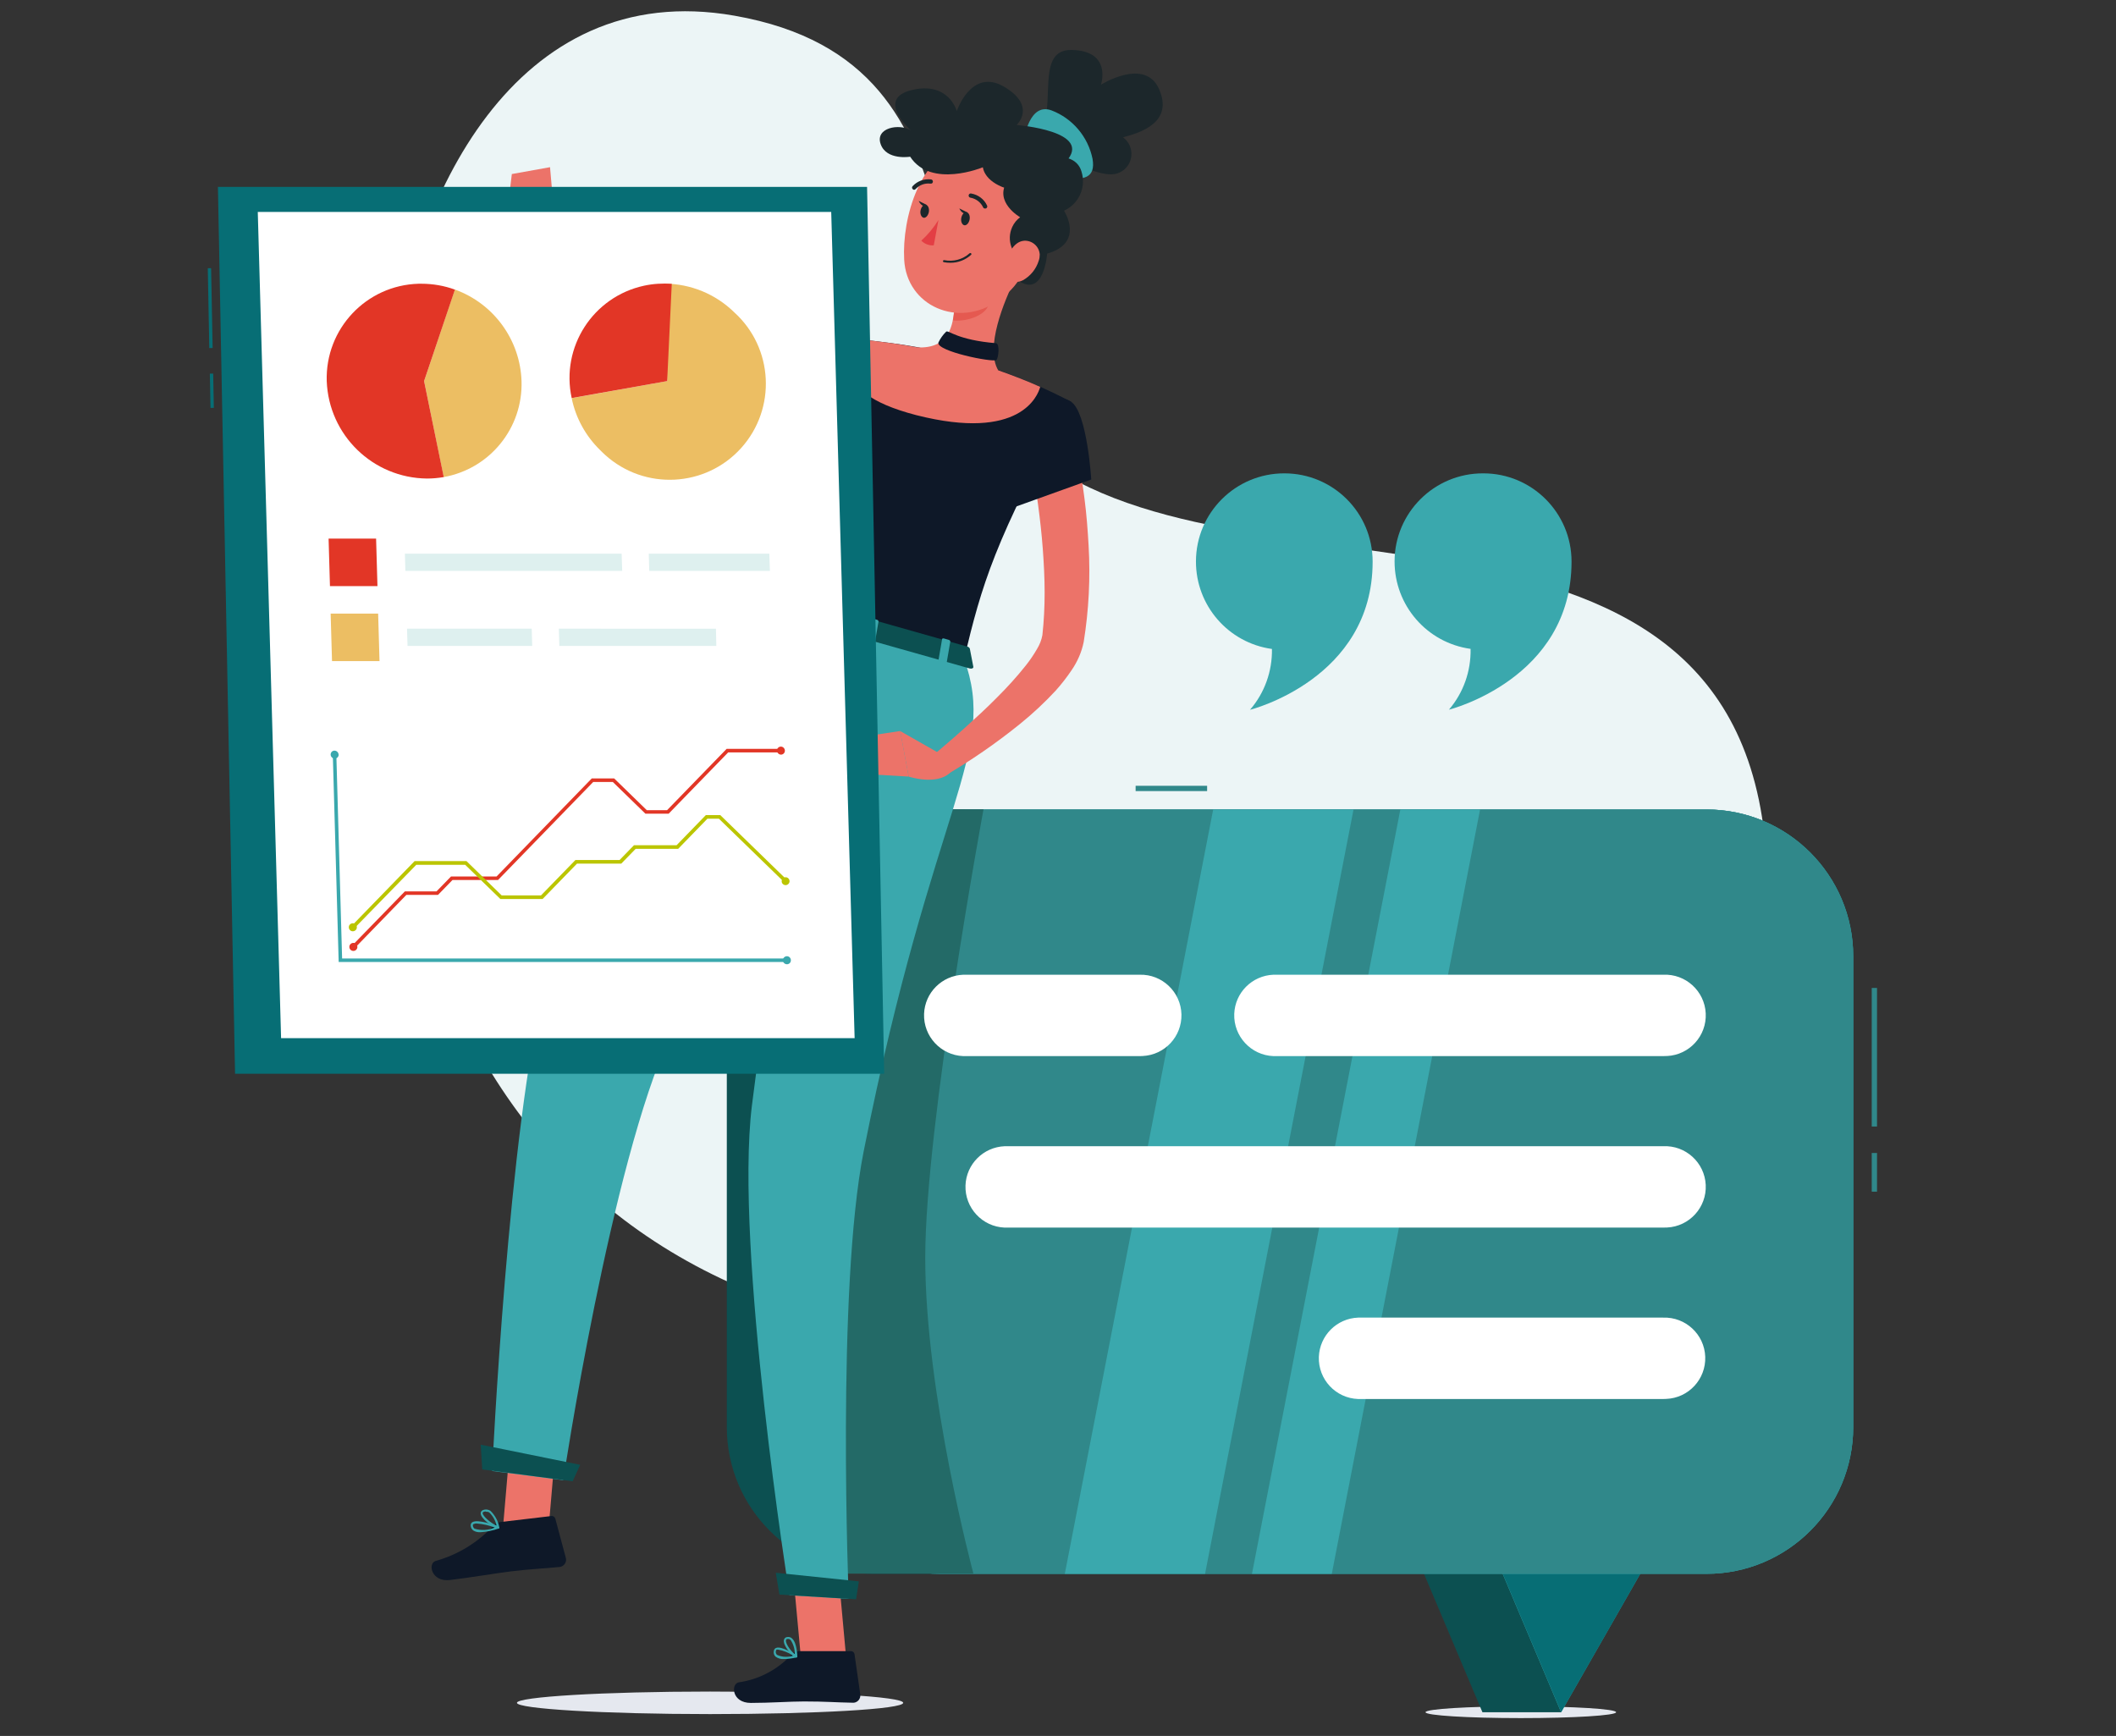 <?xml version="1.0" encoding="UTF-8"?>
<!-- Generator: Adobe Illustrator 25.3.1, SVG Export Plug-In . SVG Version: 6.00 Build 0)  -->
<svg xmlns="http://www.w3.org/2000/svg" xmlns:xlink="http://www.w3.org/1999/xlink" version="1.1" id="Calque_1" x="0px" y="0px" viewBox="0 0 216.05 177.24" style="enable-background:new 0 0 216.05 177.24;" xml:space="preserve">
<rect x="0" y="0" width="216.05" height="177.24" fill="#333333" stroke="none"/>
<style type="text/css">
	.st0{fill:#ECF5F6;}
	.st1{fill:#E5E8EF;}
	.st2{fill:#0C5051;}
	.st3{fill:#30888A;}
	.st4{fill:#3AA8AD;}
	.st5{fill:#076E75;}
	.st6{fill:#FFFFFF;}
	.st7{fill:#236A67;}
	.st8{fill:#EC7369;}
	.st9{fill:#1C272B;}
	.st10{fill:#0E1828;}
	.st11{fill:#E55950;}
	.st12{fill:#E33E44;}
	.st13{fill:#ECBE63;}
	.st14{fill:#E23626;}
	.st15{fill:#BBC500;}
	.st16{fill:#DEF0EF;}
</style>
<g id="freepik--group--inject-2">
	<path id="freepik--path--inject-2" class="st0" d="M39.73,39.03c-5.04,44.98,3.91,91.27,56.4,97.77   c27.06,3.35,82.79-8.68,84.27-43.34c2.04-47.76-51.28-30.28-73.66-46.3C91.41,36.18,103.26,6.56,74.98,1.6   C52.58-2.34,41.82,20.31,39.73,39.03z"></path>
</g>
<g id="freepik--group--inject-2-2">
	<ellipse id="Ellipse_144" class="st1" cx="155.28" cy="174.82" rx="9.73" ry="0.6"></ellipse>
	<path id="Rectangle_788" class="st2" d="M89.2,82.65h85.04c8.28,0,14.99,6.71,14.99,14.99v48.06c0,8.28-6.71,14.99-14.99,14.99   H89.2c-8.28,0-14.99-6.71-14.99-14.99V97.64C74.21,89.36,80.92,82.65,89.2,82.65z"></path>
	<path id="freepik--path--inject-2-2" class="st2" d="M159.41,174.82h-8.05L135,136.07h12.32L159.41,174.82z"></path>
	<rect id="Rectangle_789" x="191.11" y="117.72" class="st3" width="0.54" height="3.95"></rect>
	<rect id="Rectangle_790" x="191.11" y="100.87" class="st3" width="0.54" height="14.15"></rect>
	<rect id="Rectangle_791" x="115.95" y="80.23" class="st3" width="7.3" height="0.54"></rect>
	<path id="Tracé_1644" class="st4" d="M181.55,136.07l-22.16,38.75l-16.35-38.75H181.55z"></path>
	<path id="Tracé_1645" class="st5" d="M181.56,136.07l-22.16,38.75l-16.35-38.75H181.56z"></path>
	<path id="freepik--rectangle--inject-2" class="st4" d="M95.96,82.65h78.27c8.28,0,14.99,6.71,14.99,14.99v48.06   c0,8.28-6.71,14.99-14.99,14.99H95.96c-8.28,0-14.99-6.71-14.99-14.99V97.64C80.98,89.36,87.69,82.65,95.96,82.65z"></path>
	<path id="freepik--rectangle--inject-2-2" class="st3" d="M95.96,82.65h78.27c8.28,0,14.99,6.71,14.99,14.99v48.06   c0,8.28-6.71,14.99-14.99,14.99H95.96c-8.28,0-14.99-6.71-14.99-14.99V97.64C80.98,89.36,87.69,82.65,95.96,82.65z"></path>
	<path id="Tracé_1646" class="st4" d="M123.04,160.69h-14.32l15.15-78.04h14.33L123.04,160.69z"></path>
	<path id="Tracé_1647" class="st4" d="M135.98,160.69h-8.15l15.15-78.04h8.14L135.98,160.69z"></path>
	<path id="freepik--path--inject-2-3" class="st6" d="M169.81,107.83h-39.79c-2.29-0.09-4.08-2.02-4-4.31c0.08-2.17,1.82-3.91,4-4   h39.79c2.29-0.11,4.24,1.66,4.35,3.95c0.11,2.29-1.66,4.24-3.95,4.35c-0.03,0-0.07,0-0.1,0   C170.01,107.83,169.91,107.83,169.81,107.83z"></path>
	<path id="freepik--path--inject-2-4" class="st6" d="M169.81,125.34h-67.23c-2.29-0.09-4.08-2.02-4-4.31c0.08-2.17,1.82-3.91,4-4   h67.23c2.29-0.11,4.24,1.66,4.35,3.95c0.11,2.29-1.66,4.24-3.95,4.35c-0.03,0-0.07,0-0.1,0   C170.01,125.34,169.91,125.34,169.81,125.34z"></path>
	<path id="freepik--path--inject-2-5" class="st6" d="M169.81,142.84h-31.14c-2.29-0.08-4.09-2-4.01-4.3   c0.08-2.18,1.83-3.93,4.01-4.01h31.14c2.29-0.08,4.22,1.71,4.3,4c0.08,2.29-1.71,4.22-4,4.3l0,0   C170.01,142.84,169.91,142.84,169.81,142.84z"></path>
	<path id="freepik--path--inject-2-6" class="st7" d="M100.42,82.63c0,0-5.95,32.19-5.95,45.79c0,13.95,4.92,32.25,4.92,32.25H83.66   l-1.04-17.66c-0.98-16.52,0.66-33.09,4.84-49.1l2.95-11.3L100.42,82.63z"></path>
	<path id="freepik--path--inject-2-7" class="st6" d="M116.38,107.83H98.35c-2.29-0.09-4.08-2.02-4-4.31c0.08-2.17,1.82-3.91,4-4   h18.02c2.29-0.06,4.2,1.76,4.26,4.05c0.05,2.26-1.7,4.14-3.96,4.25C116.58,107.83,116.48,107.83,116.38,107.83z"></path>
</g>
<g id="freepik--group--inject-2-3">
	<path id="Tracé_1648" class="st4" d="M131.14,48.33c-4.97-0.01-9.02,4.01-9.03,8.99c-0.01,4.5,3.3,8.32,7.76,8.94   c0.04,2.27-0.75,4.49-2.24,6.21c0,0,12.52-3.12,12.52-15.12C140.16,52.36,136.12,48.33,131.14,48.33L131.14,48.33L131.14,48.33z"></path>
	<path id="Tracé_1649" class="st4" d="M151.42,48.33c-4.97-0.01-9.02,4.01-9.03,8.98c-0.01,4.5,3.3,8.32,7.76,8.94   c0.05,2.27-0.73,4.48-2.21,6.21c0,0,12.52-3.12,12.52-15.12c0-4.97-4.03-9.01-9-9.01H151.42z"></path>
</g>
<g id="Groupe_250">
	<g id="freepik--group--inject-2-4">
		<path id="freepik--path--inject-2-8" class="st1" d="M92.22,173.86c0,0.64-8.83,1.15-19.72,1.15s-19.72-0.54-19.72-1.15    s8.83-1.15,19.72-1.15S92.22,173.23,92.22,173.86z"></path>
		<path id="freepik--path--inject-2-9" class="st8" d="M85.45,40.08c-1.67,0.26-3.23,0.4-4.84,0.54s-3.23,0.13-4.84,0.12    c-3.29,0-6.57-0.36-9.78-1.08c-1.02-0.28-1.97-0.76-2.8-1.41c-0.7-0.54-1.36-1.13-1.97-1.76c-1.13-1.19-2.17-2.46-3.12-3.81    c-1.86-2.6-3.51-5.33-4.95-8.18l2.02-1.21c0.91,1.22,1.84,2.46,2.79,3.65s1.91,2.39,2.92,3.51c0.97,1.11,2,2.16,3.1,3.15    c0.5,0.45,1.04,0.87,1.61,1.24c0.41,0.29,0.88,0.51,1.37,0.64c1.44,0.24,2.88,0.4,4.34,0.49c1.48,0.07,2.97,0.1,4.47,0.08    s3.01-0.1,4.51-0.21s3.04-0.26,4.45-0.44L85.45,40.08z"></path>
		<path id="freepik--path--inject-2-10" class="st9" d="M90.3,35.71c-4.1-2.48-9.65-0.68-9.65-0.68l2.81,9.69    c0,0,4.44-1.25,6.17-3.14C91.45,39.63,92.77,37.2,90.3,35.71z"></path>
		<path id="freepik--path--inject-2-11" class="st8" d="M55.51,24.3l0.99-3.34l-4.69,0.58c0.31,1.33,0.89,2.57,1.71,3.65L55.51,24.3    z"></path>
		<path id="freepik--path--inject-2-12" class="st8" d="M56.16,17.07l-3.9,0.7l-0.45,3.77l4.69-0.58L56.16,17.07z"></path>
		<path id="freepik--path--inject-2-13" class="st9" d="M109.43,5.1c4.15,0.09,2.98,3.55,2.98,3.55s4.52-2.85,5.95,0.48    s-1.8,4.39-3.7,4.89c0.94,0.68,1.14,2,0.46,2.93c-0.22,0.31-0.52,0.55-0.87,0.69c-1.67,0.73-4.46-1.27-6.57-1.24l-2.08-2.46    C108.42,12.11,105.28,5.01,109.43,5.1z"></path>
		<path id="freepik--path--inject-2-14" class="st4" d="M108.78,18.11c1.81,0.32,3.12,0.09,2.77-1.9c-0.46-2.25-2.04-4.12-4.19-4.94    c-2.28-0.84-2.79,2.93-2.79,2.93L108.78,18.11z"></path>
		<path id="freepik--path--inject-2-15" class="st8" d="M55.88,157.62l-4.62-0.53l0.92-10.72l4.62,0.53L55.88,157.62z"></path>
		<path id="freepik--path--inject-2-16" class="st8" d="M86.48,170.19l-4.64-0.21l-1-10.82l4.65,0.21L86.48,170.19z"></path>
		<path id="freepik--path--inject-2-17" class="st10" d="M81.66,168.58h5.22c0.19,0,0.34,0.13,0.37,0.32l0.59,4.13    c0.04,0.41-0.25,0.77-0.66,0.82c0,0,0,0,0,0c-0.03,0-0.06,0-0.09,0c-1.82-0.03-2.69-0.13-5-0.13c-1.41,0-3.48,0.15-5.43,0.15    s-2.05-1.93-1.24-2.1c2.1-0.3,4.02-1.32,5.45-2.89C81.1,168.68,81.37,168.58,81.66,168.58z"></path>
		<path id="freepik--path--inject-2-18" class="st10" d="M51.11,155.4l5.18-0.61c0.19-0.03,0.36,0.09,0.41,0.27l1.08,4.03    c0.09,0.4-0.17,0.8-0.57,0.89c-0.03,0.01-0.05,0.01-0.08,0.01c-1.81,0.18-2.69,0.18-4.97,0.45c-1.4,0.17-4.31,0.66-6.22,0.88    s-2.27-1.67-1.48-1.94c2.27-0.63,4.32-1.88,5.92-3.61C50.57,155.57,50.83,155.44,51.11,155.4z"></path>
		<path id="freepik--path--inject-2-19" class="st10" d="M85.8,34.48c0,0-2.34,0.14-5.51,27.59l18.16,5.15    c1.79-7.48,3.07-12.04,10.91-26.2c-2.39-1.26-4.87-2.33-7.42-3.23c-2.69-0.97-5.45-1.75-8.25-2.34    C90.05,34.79,85.8,34.48,85.8,34.48z"></path>
		<path id="freepik--path--inject-2-20" class="st8" d="M103.74,28.3c-1.27,2.5-3.17,7.22-1.82,9.51c0,0-1.49,2.49-6.42,1.08    c-5.42-1.53-1.83-3.42-1.83-3.42c3.16,0.14,3.7-2.08,3.77-4.31L103.74,28.3z"></path>
		<path id="freepik--path--inject-2-21" class="st8" d="M88.6,34.74c1.49,0.16,3.35,0.4,5.08,0.73c2.8,0.58,5.56,1.36,8.25,2.34    c1.54,0.54,3.04,1.13,4.28,1.69c-0.25,0.9-2.03,5.58-12.64,2.89C83.7,39.84,87.48,35.66,88.6,34.74z"></path>
		<path id="freepik--path--inject-2-22" class="st11" d="M101.18,29.46l-3.72,1.71c-0.01,0.52-0.06,1.03-0.16,1.54    c1.17,0.16,3.16-0.37,3.62-1.52C101.11,30.63,101.19,30.04,101.18,29.46z"></path>
		<path id="freepik--path--inject-2-23" class="st8" d="M106.11,22.4c-1.11,4.47-1.49,6.4-4.2,8.3c-4.08,2.86-9.34,0.54-9.59-4.19    c-0.23-4.25,1.61-10.85,6.39-11.84c3.4-0.72,6.74,1.45,7.47,4.84C106.38,20.47,106.35,21.46,106.11,22.4L106.11,22.4z"></path>
		<path id="freepik--path--inject-2-24" class="st9" d="M104.65,26.72c-1.34-0.62-1.91-2.2-1.3-3.54c0.18-0.4,0.46-0.74,0.81-1    c0,0-2.69-1.53-1.34-3.65s6.75-3.88,7.6-1.03c0.51,1.6-0.26,3.32-1.78,4.01c0,0,2.15,3.29-1.72,4.38c0,0-0.33,4.75-3.11,2.64    L104.65,26.72z"></path>
		<path id="freepik--path--inject-2-25" class="st8" d="M106.06,26.61c-0.26,0.85-0.84,1.57-1.61,2c-1.04,0.54-1.82-0.32-1.74-1.43    c0.07-1.01,0.7-2.51,1.85-2.6c0.83-0.05,1.55,0.58,1.6,1.41C106.16,26.2,106.13,26.42,106.06,26.61L106.06,26.61z"></path>
		<path id="freepik--path--inject-2-26" class="st4" d="M80.29,62.07c0,0-21.09,24.88-24.66,38.59    c-3.71,14.27-5.38,49.53-5.38,49.53l7.26,0.94c0,0,4.84-32.26,10.94-45.41c6.49-14,25.17-39.87,25.17-39.87L80.29,62.07z"></path>
		<path id="freepik--path--inject-2-27" class="st2" d="M58.47,151.24l-9.23-1.21l-0.16-2.53l10.16,2.06L58.47,151.24z"></path>
		<path id="freepik--path--inject-2-28" class="st4" d="M85.08,63.42c0,0-6.1,31.42-8.31,49.48c-1.79,14.59,3.84,49.98,3.84,49.98    l6.05,0.37c0,0-1.28-31.6,1.53-45.73c7.12-35.75,13.77-40.55,10.23-50.3L85.08,63.42z"></path>
		<path id="freepik--path--inject-2-29" class="st2" d="M87.41,163.29l-7.83-0.48l-0.37-2.23l8.48,0.88L87.41,163.29z"></path>
		<path id="freepik--path--inject-2-30" class="st2" d="M99.02,66.22l0.36,1.86c0.03,0.14-0.16,0.23-0.37,0.17l-19.04-5.38    c-0.17-0.04-0.28-0.16-0.26-0.27l0.3-1.67c0-0.12,0.19-0.17,0.37-0.12l18.39,5.21C98.88,66.04,98.97,66.12,99.02,66.22z"></path>
		<path id="freepik--path--inject-2-31" class="st4" d="M95.97,67.58l0.49,0.14c0.1,0.03,0.19,0,0.2-0.07l0.37-2.15    c-0.01-0.08-0.07-0.15-0.16-0.17l-0.49-0.14c-0.1-0.03-0.18,0-0.19,0.07l-0.37,2.15C95.8,67.48,95.87,67.55,95.97,67.58z"></path>
		<path id="freepik--path--inject-2-32" class="st4" d="M81.3,63.42l0.49,0.14c0.1,0.03,0.19,0,0.2-0.07l0.37-2.15    c-0.01-0.08-0.08-0.15-0.16-0.16l-0.49-0.14c-0.1-0.03-0.19,0-0.2,0.07l-0.37,2.15C81.13,63.32,81.19,63.37,81.3,63.42z"></path>
		<path id="freepik--path--inject-2-33" class="st4" d="M88.64,65.53l0.49,0.14c0.1,0,0.19,0,0.2-0.07l0.37-2.15    c-0.01-0.08-0.07-0.15-0.16-0.17l-0.5-0.14c-0.1-0.03-0.19,0-0.2,0.07l-0.37,2.15C88.46,65.4,88.53,65.47,88.64,65.53z"></path>
		<path id="freepik--path--inject-2-34" class="st9" d="M99,22.41c-0.07,0.37-0.32,0.63-0.54,0.59s-0.38-0.38-0.31-0.75    s0.32-0.64,0.54-0.59S99.07,22.03,99,22.41z"></path>
		<path id="freepik--path--inject-2-35" class="st9" d="M94.84,21.64c-0.07,0.37-0.32,0.64-0.54,0.59s-0.38-0.38-0.31-0.74    s0.32-0.64,0.54-0.59S94.9,21.27,94.84,21.64z"></path>
		<path id="freepik--path--inject-2-36" class="st9" d="M94.64,20.93l-0.84-0.42C93.81,20.51,94.11,21.29,94.64,20.93z"></path>
		<path id="freepik--path--inject-2-37" class="st12" d="M95.82,22.46c-0.48,0.78-1.07,1.49-1.75,2.11c0.33,0.34,0.8,0.52,1.27,0.48    L95.82,22.46z"></path>
		<path id="freepik--path--inject-2-38" class="st9" d="M97.02,26.83c-0.22,0-0.44-0.02-0.65-0.06c-0.06-0.01-0.1-0.07-0.09-0.12    c0.01-0.06,0.07-0.1,0.13-0.09c0.93,0.19,1.89-0.07,2.59-0.7c0.05-0.04,0.12-0.03,0.16,0.01c0.03,0.04,0.04,0.1,0,0.14    C98.58,26.54,97.82,26.84,97.02,26.83z"></path>
		<path id="freepik--path--inject-2-39" class="st9" d="M100.57,21.29c-0.08,0-0.16-0.04-0.19-0.12c-0.24-0.51-0.7-0.87-1.26-0.98    c-0.12,0-0.22-0.1-0.22-0.22s0.1-0.22,0.22-0.22c0.02,0,0.03,0,0.05,0.01c0.7,0.12,1.31,0.57,1.61,1.22    c0.06,0.11,0.01,0.24-0.1,0.3c0,0,0,0,0,0C100.64,21.29,100.6,21.29,100.57,21.29z"></path>
		<path id="freepik--path--inject-2-40" class="st9" d="M93.34,19.38c-0.06,0-0.11-0.02-0.15-0.07c-0.09-0.08-0.09-0.22-0.01-0.3    c0,0,0,0,0,0L93.19,19c0.48-0.52,1.19-0.77,1.89-0.68c0.12,0.03,0.19,0.14,0.17,0.26c-0.02,0.12-0.13,0.19-0.25,0.17c0,0,0,0,0,0    h-0.01c-0.55-0.07-1.1,0.13-1.49,0.54C93.46,19.34,93.4,19.37,93.34,19.38z"></path>
		<path id="freepik--path--inject-2-41" class="st8" d="M109.92,46.11c0.37,1.65,0.6,3.2,0.81,4.8s0.33,3.23,0.42,4.81    c0.19,3.28,0.02,6.58-0.5,9.82c-0.21,1.04-0.64,2.02-1.24,2.89c-0.49,0.73-1.03,1.42-1.61,2.07c-1.12,1.21-2.32,2.33-3.6,3.37    c-2.48,2.01-5.12,3.83-7.88,5.43l-1.33-1.94c1.16-0.98,2.35-1.99,3.48-3.01s2.27-2.06,3.32-3.13c1.05-1.04,2.04-2.13,2.96-3.29    c0.42-0.53,0.8-1.09,1.14-1.68c0.26-0.43,0.45-0.9,0.54-1.4c0.16-1.45,0.23-2.9,0.23-4.36c0-1.49-0.08-2.98-0.19-4.47    s-0.28-2.99-0.48-4.49s-0.45-3.01-0.71-4.42L109.92,46.11z"></path>
		<path id="freepik--path--inject-2-42" class="st10" d="M109.35,41.01c1.66,1.08,2.07,7.95,2.07,7.95l-8.49,3.05    c0,0-1.08-5.96,0.34-8.07C104.76,41.69,107.45,39.79,109.35,41.01z"></path>
		<path id="Tracé_1650" class="st4" d="M80.07,169.39c-0.31,0.03-0.63-0.06-0.88-0.24c-0.16-0.15-0.23-0.37-0.18-0.58    c0.01-0.14,0.1-0.26,0.22-0.31c0.54-0.25,1.95,0.67,2.11,0.77c0.04,0.03,0.06,0.07,0.05,0.11c-0.01,0.04-0.04,0.07-0.09,0.09    C80.89,169.33,80.48,169.38,80.07,169.39z M79.45,168.43c-0.05-0.01-0.09-0.01-0.14,0c-0.06,0.02-0.09,0.08-0.09,0.14    c-0.04,0.14,0.01,0.29,0.11,0.39c0.52,0.24,1.12,0.27,1.66,0.08C80.52,168.74,80,168.53,79.45,168.43L79.45,168.43z"></path>
		<path id="Tracé_1651" class="st4" d="M81.27,169.23c-0.02,0.01-0.04,0.01-0.05,0c-0.45-0.25-1.29-1.25-1.18-1.78    c0.03-0.18,0.19-0.31,0.37-0.31c0.17-0.02,0.34,0.03,0.46,0.15c0.51,0.45,0.54,1.79,0.54,1.84c0,0.04-0.02,0.08-0.05,0.1    C81.33,169.24,81.3,169.24,81.27,169.23z M80.48,167.34h-0.05c-0.14,0-0.17,0.07-0.18,0.13c-0.06,0.32,0.46,1.08,0.9,1.43    c0.01-0.52-0.14-1.03-0.43-1.46C80.65,167.38,80.57,167.34,80.48,167.34z"></path>
		<path id="Tracé_1652" class="st4" d="M49.06,156.44c-0.26,0.02-0.52-0.04-0.74-0.18c-0.16-0.12-0.26-0.31-0.26-0.51    c-0.01-0.12,0.05-0.25,0.15-0.32c0.54-0.38,2.48,0.34,2.69,0.43c0.04,0.02,0.07,0.06,0.07,0.11c0,0.05-0.03,0.09-0.08,0.1    C50.31,156.28,49.69,156.4,49.06,156.44z M48.67,155.55c-0.12-0.01-0.23,0.02-0.34,0.07c-0.04,0.03-0.06,0.08-0.05,0.12    c0,0.13,0.06,0.26,0.17,0.34c0.68,0.21,1.42,0.17,2.07-0.12C49.93,155.74,49.31,155.6,48.67,155.55z"></path>
		<path id="Tracé_1653" class="st4" d="M50.87,156.08h-0.03c-0.58-0.18-1.79-1.05-1.76-1.58c0-0.13,0.07-0.29,0.37-0.36    c0.22-0.05,0.44,0,0.63,0.12c0.47,0.46,0.79,1.05,0.9,1.7c0.01,0.04-0.01,0.07-0.03,0.1C50.93,156.07,50.9,156.08,50.87,156.08z     M49.63,154.33c-0.04-0.01-0.09-0.01-0.14,0c-0.2,0.04-0.2,0.12-0.21,0.15c0,0.32,0.82,1.02,1.42,1.29    c-0.11-0.52-0.37-0.99-0.76-1.36c-0.1-0.05-0.21-0.07-0.32-0.06V154.33z"></path>
		<path id="freepik--path--inject-2-43" class="st8" d="M95.99,76.96l-4.08-2.32l0.87,4.65c0,0,2.83,0.94,4.23-0.4L95.99,76.96z"></path>
		<path id="freepik--path--inject-2-44" class="st8" d="M88.04,75.22l0.94,3.85l3.8,0.22l-0.87-4.65L88.04,75.22z"></path>
		<path id="freepik--path--inject-2-45" class="st9" d="M98.79,21.7l-0.84-0.42C97.95,21.28,98.28,22.05,98.79,21.7z"></path>
		<path id="freepik--path--inject-2-46" class="st9" d="M104.57,19.57c-2.3-0.14-3.99-1.16-4.22-2.49c0,0-5.29,2.2-7.42-1.08    c0,0-2.41,0.4-3.01-1.28s1.91-2.15,3.09-1.4c0,0-3.67-3.23,0.1-4.13s4.58,2.15,4.58,2.15s1.49-4.46,4.84-2.48s1.27,3.9,1.27,3.9    s7.98,0.62,5.01,3.77S104.57,19.57,104.57,19.57z"></path>
		<path id="freepik--path--inject-2-47" class="st10" d="M101.68,35.04c0.45,0.04,0.25,1.61,0.05,1.72    c-0.47,0.25-6.11-0.9-5.92-1.78c0.2-0.42,0.47-0.8,0.8-1.12C96.85,33.68,97.71,34.71,101.68,35.04z"></path>
	</g>
	
		<rect id="Rectangle_792" x="21.3" y="27.37" transform="matrix(1 -0.019 0.019 1 -0.605 0.422)" class="st5" width="0.34" height="8.15"></rect>
	
		<rect id="Rectangle_793" x="21.47" y="38.13" transform="matrix(1 -0.019 0.019 1 -0.768 0.427)" class="st5" width="0.34" height="3.5"></rect>
	<path id="Tracé_1654" class="st5" d="M88.53,19.08H22.25L24,109.63h66.28L88.53,19.08z"></path>
	<path id="Tracé_1655" class="st6" d="M84.87,21.64H26.32L28.7,106h58.56L84.87,21.64z"></path>
	<path id="Tracé_1656" class="st13" d="M43.3,38.91l3.14-9.35c3.97,1.43,6.67,5.14,6.81,9.35c0.15,4.79-3.23,8.96-7.95,9.8   L43.3,38.91z"></path>
	<path id="Tracé_1657" class="st14" d="M43.3,38.91l2.01,9.8c-0.57,0.1-1.15,0.15-1.72,0.15c-5.52-0.06-10.02-4.43-10.23-9.95   c-0.16-5.34,4.04-9.79,9.38-9.94c0.1,0,0.19,0,0.29,0c1.17,0,2.32,0.2,3.42,0.6L43.3,38.91z"></path>
	<path id="Tracé_1658" class="st13" d="M68.12,38.91l-0.25-9.95c2.65,0.02,5.19,1.06,7.09,2.92c4.02,3.63,4.34,9.84,0.71,13.87   c-3.63,4.02-9.84,4.34-13.87,0.71c-0.18-0.16-0.35-0.33-0.52-0.5c-1.48-1.44-2.5-3.29-2.91-5.31L68.12,38.91z"></path>
	<path id="Tracé_1659" class="st14" d="M68.12,38.91l-9.75,1.73c-1.13-5.21,2.18-10.34,7.39-11.47c0.93-0.2,1.88-0.26,2.83-0.19   L68.12,38.91z"></path>
	<path id="Tracé_1660" class="st4" d="M80.36,98.22H34.58l-0.6-21.19h0.36l0.59,20.83h45.42L80.36,98.22z"></path>
	<path id="Tracé_1661" class="st4" d="M80.34,97.63c0.23,0,0.41,0.18,0.41,0.41c0.01,0.22-0.16,0.4-0.38,0.41c0,0,0,0,0,0h-0.02   c-0.23,0-0.41-0.18-0.42-0.41C79.94,97.82,80.11,97.64,80.34,97.63C80.34,97.63,80.34,97.63,80.34,97.63L80.34,97.63z"></path>
	<path id="Tracé_1662" class="st4" d="M34.57,77.04c-0.01-0.22-0.2-0.4-0.42-0.4c-0.22,0-0.39,0.18-0.39,0.4v0.01   c0.01,0.22,0.19,0.4,0.42,0.4c0.22,0,0.4-0.18,0.4-0.4c0,0,0,0,0,0L34.57,77.04z"></path>
	<path id="Tracé_1663" class="st14" d="M36.19,96.83l-0.26-0.26l5.41-5.56h3.23l1.48-1.52h4.65l9.72-10.01h2.29l3.33,3.24h2.07   l6.08-6.26h5.54l0.01,0.36h-5.39l-6.08,6.26h-2.37l-3.33-3.24h-2l-9.72,10.01H46.2l-1.48,1.52h-3.23L36.19,96.83z"></path>
	<path id="Tracé_1664" class="st14" d="M36.37,96.97c-0.16,0.16-0.42,0.16-0.58,0c-0.16-0.16-0.16-0.42,0-0.58   c0.16-0.16,0.42-0.16,0.58,0c0,0,0,0,0,0l0,0C36.53,96.55,36.53,96.81,36.37,96.97z"></path>
	<path id="Tracé_1665" class="st14" d="M79.74,77.05c0.22,0,0.4-0.18,0.4-0.4c0,0,0,0,0,0v-0.01c-0.01-0.23-0.19-0.41-0.41-0.41   c-0.22,0-0.4,0.18-0.4,0.4c0,0,0,0,0,0v0.01C79.33,76.86,79.52,77.04,79.74,77.05z"></path>
	<path id="Tracé_1666" class="st15" d="M36.14,94.82l-0.26-0.26l6.45-6.64h5.3l3.59,3.5h4.02l3.51-3.61h4.51l1.47-1.51h4.35   l2.99-3.08h1.47l6.83,6.64l-0.25,0.26l-6.72-6.53h-1.17l-2.99,3.08h-4.34l-1.47,1.51h-4.52l-3.51,3.61h-4.31l-3.59-3.49h-5   L36.14,94.82z"></path>
	<path id="Tracé_1667" class="st15" d="M36.32,94.96c-0.16,0.16-0.42,0.17-0.58,0.01c-0.16-0.16-0.17-0.42-0.01-0.58   s0.42-0.17,0.58-0.01c0,0,0,0,0,0l0.01,0.01C36.47,94.54,36.48,94.8,36.32,94.96C36.32,94.96,36.32,94.96,36.32,94.96L36.32,94.96z   "></path>
	<path id="Tracé_1668" class="st15" d="M79.93,90.26c0.16,0.15,0.41,0.15,0.57-0.01s0.15-0.41-0.01-0.57   c-0.15-0.15-0.4-0.15-0.55,0C79.77,89.85,79.77,90.1,79.93,90.26z"></path>
	<path id="Tracé_1669" class="st14" d="M38.54,59.84h-4.85l-0.14-4.85h4.85L38.54,59.84z"></path>
	<path id="Tracé_1670" class="st16" d="M63.53,58.29H41.39l-0.05-1.76h22.13L63.53,58.29z"></path>
	<path id="Tracé_1671" class="st16" d="M78.61,58.29H66.29l-0.05-1.76h12.31L78.61,58.29z"></path>
	<path id="Tracé_1672" class="st16" d="M54.34,65.95H41.61l-0.05-1.76h12.73L54.34,65.95z"></path>
	<path id="Tracé_1673" class="st16" d="M73.14,65.95H57.11l-0.05-1.76H73.1L73.14,65.95z"></path>
	<path id="Tracé_1674" class="st13" d="M38.75,67.5H33.9l-0.14-4.85h4.85L38.75,67.5z"></path>
</g>
</svg>
